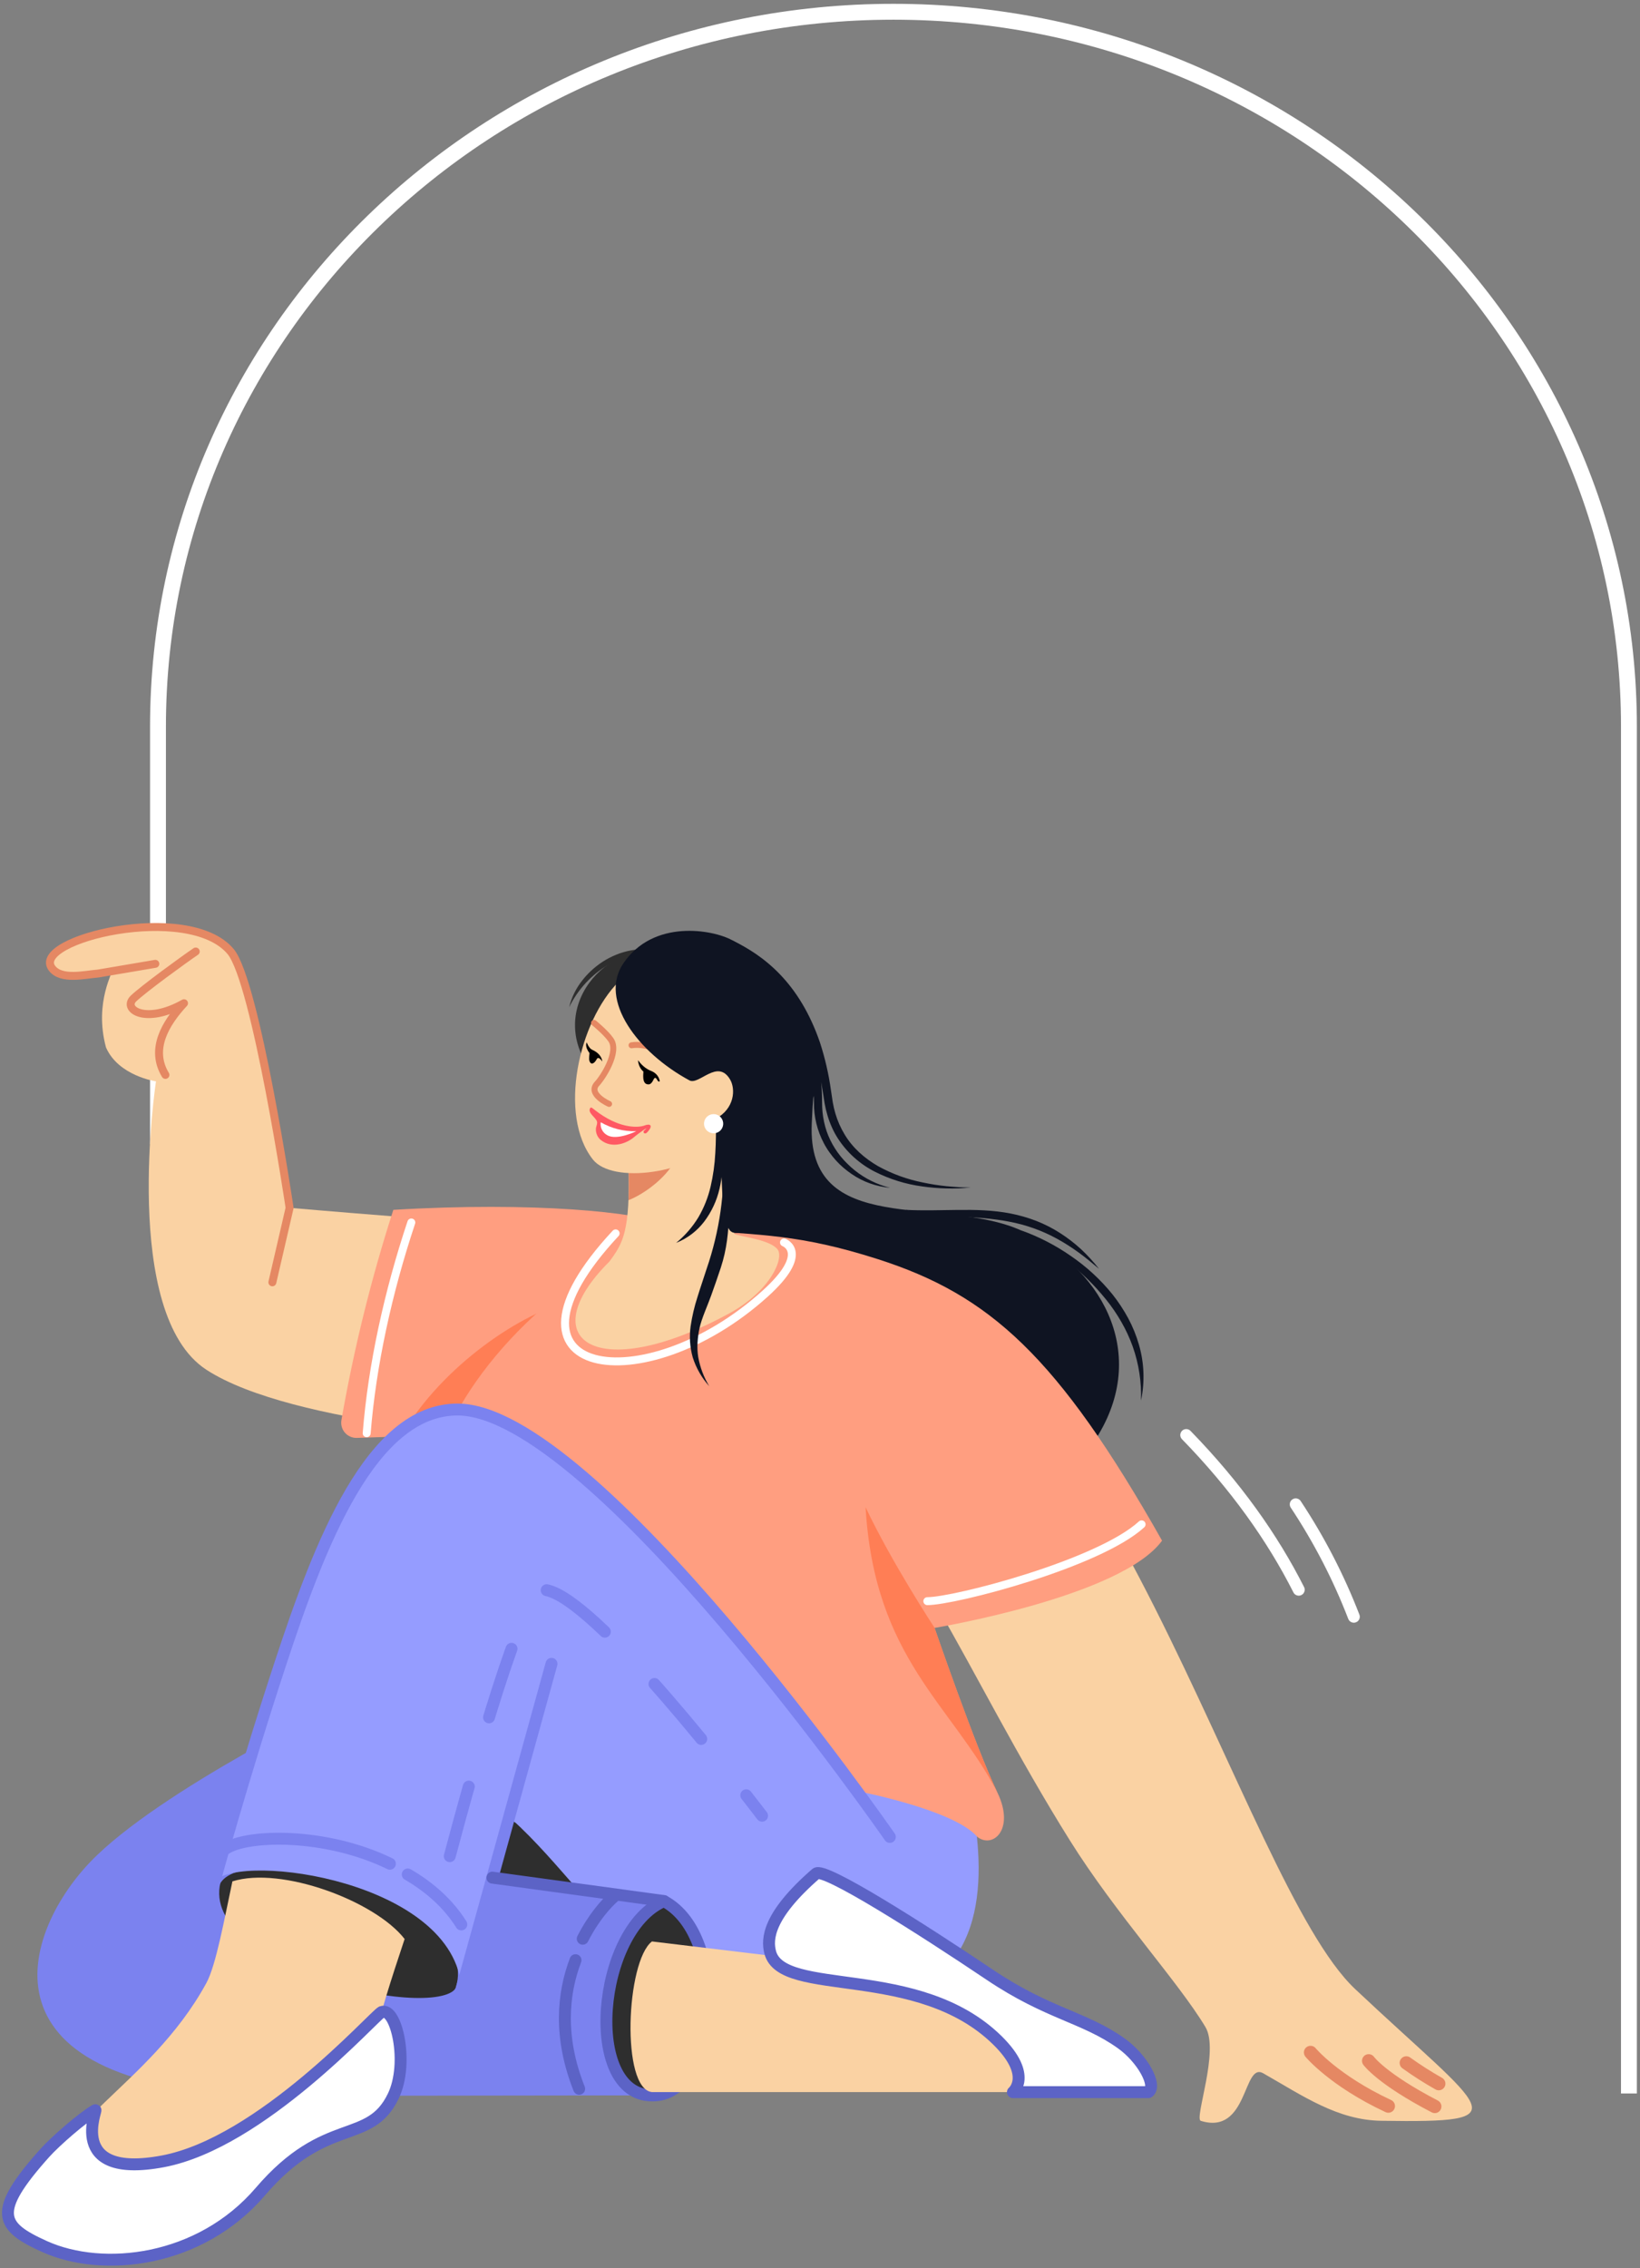 <svg xmlns="http://www.w3.org/2000/svg" width="413" height="571" fill="none"><rect width="100%" height="100%" fill="#808080" stroke="none"/><path stroke="#fff" stroke-linejoin="round" stroke-width="4" d="M410.213 527V182.905c0-99.391-82.922-179.945-185.215-179.945-102.302 0-185.211 80.563-185.211 179.945V288"/><path fill="#0F1422" d="M257.128 309.73c-19.891-8.937-54.019 2.102-52.702-26.943.303-6.699.511-8.552.553-5.211-.032 3.562.825 7.076 2.493 10.226l.32.585.341.568c.22.381.482.742.731 1.106.513.723 1.068 1.415 1.662 2.073.592.648 1.222 1.261 1.887 1.836.664.564 1.357 1.092 2.077 1.584 2.865 1.966 6.193 3.154 9.657 3.448-3.269-.803-6.322-2.313-8.942-4.423-.643-.519-1.257-1.073-1.841-1.658-.59-.573-1.145-1.18-1.662-1.819-1.024-1.268-1.901-2.648-2.614-4.112-.708-1.457-1.234-2.996-1.566-4.581-.341-1.587-.507-3.206-.495-4.829 0-1.732-.077-3.464-.232-5.194.141.788.272 1.577.394 2.367l.478 3.03c.185 1.039.432 2.066.74 3.076.301 1.015.672 2.008 1.109 2.972.431.971.939 1.907 1.517 2.798 2.317 3.556 5.535 6.438 9.329 8.353 3.708 1.871 7.704 3.112 11.822 3.672 2.032.295 4.08.467 6.133.514 2.044.059 4.089-.025 6.121-.253-1.018 0-2.036 0-3.05-.074-1.014-.075-2.028-.129-3.038-.237-2.011-.204-4.01-.518-5.988-.941-3.928-.78-7.712-2.16-11.219-4.091-3.424-1.969-6.437-4.634-8.435-7.975-1.012-1.663-1.799-3.451-2.344-5.318-.277-.937-.497-1.889-.661-2.852l-.449-2.993c-.567-4.081-1.494-8.103-2.771-12.021-5.157-15.005-14.037-21.832-22.111-25.7 0 0-30.097 55.189-7.022 93.204 25.609 42.185 84.083 56.789 99.358 31.089 12.558-21.112.308-42.327-19.58-51.276Z"/><path fill="#FAD2A3" d="M136.939 308.607c-16.538-.415-63.992-4.56-63.992-4.56s-8.527-57.008-14.889-64.54c-10.679-12.664-47.812-4.419-44.944 4.253.561 1.695 7.282 2.826 14.926.577.889-.095-4.496 7.644-1.349 19.335 3.147 7.195 12.59 8.544 12.59 8.544s-8.935 58.517 12.689 72.594c21.866 14.231 81.117 17.298 81.117 17.298s20.394-53.095 3.852-53.501Z"/><path stroke="#E58863" stroke-linecap="round" stroke-linejoin="round" stroke-width="2" d="M49.291 239.528c-2.942 1.985-13.11 9.38-15.662 11.822-2.846 2.723 3.033 6.657 12.711 1.198-4.779 5.156-8.568 11.639-4.679 18.043"/><path stroke="#E58863" stroke-linecap="round" stroke-linejoin="round" stroke-width="2" d="m68.591 322.8 4.338-18.74s-8.51-57.021-14.872-64.553c-10.679-12.663-50.504-3.001-44.944 4.253 2.335 3.043 8.19 1.583 11.635 1.306l14.365-2.438"/><path fill="#FF9E80" d="M167.547 308.147c-6.877-2.956-32.873-5.704-68.493-3.586-5.586 17.327-9.955 35.022-13.077 52.954-.094.558-.064 1.129.09 1.673s.427 1.047.799 1.473c.373.426.835.764 1.355.99.519.226 1.083.334 1.649.316 7.064-.211 20.49-.692 27.425-1.459 44.458-24.966 50.251-52.361 50.251-52.361Z"/><path fill="#7B82EF" d="M86.8 428.111s-46.735 22.538-64.042 40.577c-18.005 18.765-30.297 58.907 49.598 58.907l91.834-.124 5.402-51.355-82.791-48.005Z"/><path fill="#2E2E2E" d="m105.542 446.019-3.386 7.312 21.84 19.333 43.199 5.89-61.653-32.535Z"/><path fill="#2E2E2E" stroke="#7B82EF" stroke-linecap="round" stroke-linejoin="round" stroke-width="3" d="M54.052 473.567c7.297-13.786 69.486 3.669 62.185 27.147-3.411 10.96-67.877-3.329-62.185-27.147Z"/><path fill="#FAD2A3" d="M51.976 499.18c2.422-4.456 4.496-15.963 6.549-25.575 12.333-3.889 35.952 4.949 43.37 14.508-3.4 10.168-6.824 20.924-6.516 22.118 12.4 30.956-67.437 49.783-76.737 37.916-9.3-11.868 18.811-22.289 33.334-48.967Z"/><path fill="#fff" stroke="#5C63C6" stroke-linecap="round" stroke-linejoin="round" stroke-width="3" d="M41.009 544.085c24.758-4.664 52.972-36.399 55.087-37.593 3.702-1.376 6.952 12.817 2.959 21.14-6.046 12.585-16.9 4.701-33.5 24.084-15.225 17.782-39.65 20.427-54.298 13.828-11.269-5.074-13.372-8.591 0-23.538 2.688-3.01 9.589-8.993 12.736-10.792.781-.833-7.733 17.521 17.016 12.871Z"/><path fill="#FF7E55" d="M149.488 336.454c-7.405 7.594-17.756 15.95-32.183 24.042-4.072.452-10.388.8-16.326 1.057 10.588-18.26 31.14-31.375 42.347-33.808l6.162 8.709Z"/><path fill="#FAD2A3" d="M213.884 321.834c64.163 9.741 98.557 151.775 127.383 178.88 33.475 31.482 41.923 33.679 6.611 33.161-11.016-.157-19.692-6.218-29.761-11.959-5.14-2.93-3.71 15.669-15.728 11.972-1.695-.523 4.762-17.651 1.168-23.628-6.906-11.49-22.501-28.382-34.145-46.985-26.457-42.281-41.935-83.819-61.204-90.365-22.671-7.647 5.676-51.076 5.676-51.076Z"/><path stroke="#fff" stroke-linecap="round" stroke-linejoin="round" stroke-width="3" d="M298.729 361.246c12.408 12.726 21.762 25.916 28.332 38.94"/><path fill="#FF9E80" d="M99.059 444.385c1.5-22.719 4.297-53.472 11.739-78.944 5.44-18.612 31.485-49.282 63.61-55.881 17.012 1.393 26.852 1.078 46.594 7.391 28.257 9.032 45.406 24.502 71.639 70.882-10.331 14.172-57.294 21.969-57.294 21.969s10.388 30.223 15.832 41.452c4.545 9.409-1.309 14.288-5.178 11.047-21.895-18.376-147.91-3.234-146.942-17.916Z"/><path stroke="#fff" stroke-linecap="round" stroke-linejoin="round" stroke-width="2" d="M287.488 383.729c-10.791 9.892-47.035 19.335-53.958 19.335"/><path fill="#FF7E55" d="M217.976 379.418c6.612 13.986 17.37 30.351 17.37 30.351s10.388 30.222 15.832 41.452c-11.56-22.177-30.97-33.721-33.202-71.803Z"/><path stroke="#fff" stroke-linecap="round" stroke-linejoin="round" stroke-width="2" d="M197.434 312.772s6.777 2.488-4.77 12.904c-30.492 27.532-71.506 21.141-37.631-15.192"/><path stroke="#E58863" stroke-linecap="round" stroke-linejoin="round" stroke-width="3.35" d="M361.32 530.265c-13.459-6.993-16.65-11.487-16.65-11.487m4.953 11.395c-13.738-6.425-19.592-13.5-19.592-13.5m32.291 7.851c-2.818-1.591-5.548-3.333-8.177-5.219"/><path stroke="#fff" stroke-linecap="round" stroke-linejoin="round" stroke-width="3" d="M326.301 378.693c5.887 8.876 10.793 18.364 14.631 28.295"/><path fill="#959CFF" d="M246.002 462.284c2.181 20.759-2.568 43.11-37.029 43.11-12.191 0-29.85-6.105-41.541-27.239l-22.033-2.57c-5.192-5.901-10.356-12.031-16.624-17.732l-12.537 42.844c-1.757-27.146-55.391-34.479-62.184-27.146 0 0 6.919-25.505 16.53-54.716 9.915-30.14 22.855-64.022 44.633-64.026 30.193.008 87.62 77.448 87.62 77.448l13.488 18.715s23.765 4.593 29.678 11.312Z"/><path stroke="#7B82EF" stroke-dasharray="18.16 18.16" stroke-linecap="round" stroke-linejoin="round" stroke-width="3" d="M113.262 467.258c5.818-21.886 18.45-67.189 23.44-67.072 10.921.252 43.81 41.994 55.204 56.892"/><path stroke="#7B82EF" stroke-linecap="round" stroke-linejoin="round" stroke-width="3" d="M98.186 469.162c-16.189-7.894-35.978-7.397-41.368-3.773m59.354 19.061c-3.336-5.315-8.083-9.446-13.49-12.59"/><path stroke="#7B82EF" stroke-linecap="round" stroke-linejoin="round" stroke-width="3" d="M54.052 473.567s6.919-25.505 16.53-54.716c9.915-30.139 22.854-64.022 44.633-64.026 34.231 0 108.873 107.593 108.873 107.593m-107.85 38.296 22.647-81.871"/><path fill="#2E2E2E" stroke="#5C63C6" stroke-linecap="round" stroke-linejoin="round" stroke-width="3" d="M164.19 527.483c-17.378 0-13.929-41.725 3.012-48.913 16.888 9.057 13.194 49.369-3.012 48.913Z"/><path fill="#FAD2A3" d="m195.516 492.494-31.336-3.768c-6.541 5.028-7.825 37.132 0 37.92h90.898s28.365-3.225 1.492-20.249c-15.287-9.687-61.054-13.903-61.054-13.903Z"/><path fill="#fff" stroke="#5C63C6" stroke-linecap="round" stroke-linejoin="round" stroke-width="3" d="M205.52 471.636c1.958-1.704 26.179 13.679 43.79 25.509 14.664 9.865 23.685 10.558 33.047 17.227 5.261 3.731 9.142 10.628 6.852 12.29h-34.128s5.111-4.17-3.902-13.036c-19.983-19.656-54.202-10.591-57.219-22.156-.86-3.316-.627-9.235 11.56-19.834Z"/><path stroke="#5C63C6" stroke-linecap="round" stroke-linejoin="round" stroke-width="3" d="m167.195 478.554-43.199-5.89m20.935 20.779c-3.181 8.351-4.267 19.349.919 32.375m8.992-48.562c-2.182 1.845-5.411 5.528-8.094 10.792"/><path fill="#FAD2A3" d="M184.403 281.249c.735 8.916-2.078 19.95.557 29.385 1.766.738 9.054 1.426 10.887 3.925 1.604 2.185-1.725 10.363-12.271 16.104-33.276 18.085-49.981 6.678-30.089-13.115 3.445-4.697 5.211-7.495 4.795-24.179l26.121-12.12Z"/><path fill="#E58863" d="m158.281 293.369 3.416-1.583 8.963-.979c-2.24 5.439-8.568 9.845-12.399 11.325.112-2.413.112-5.285.02-8.763Z"/><path fill="#2E2E2E" d="M167.547 239.689c-2.502-.192-5.019-.04-7.48.452-1.202.26-2.382.615-3.528 1.061-1.135.449-2.232.992-3.278 1.621-1.061.61-2.071 1.303-3.021 2.073-.959.774-1.861 1.615-2.701 2.516-1.698 1.833-3.117 3.904-4.214 6.147.609-2.505 1.766-4.845 3.387-6.852.804-1.019 1.701-1.961 2.68-2.815.985-.853 2.045-1.616 3.167-2.279 1.13-.651 2.318-1.198 3.548-1.634 1.233-.423 2.506-.723 3.798-.895 2.562-.335 5.165-.129 7.642.605Z"/><path fill="#0F1422" d="M287.335 352.587c.169-4.625-.536-9.24-2.078-13.605-.77-2.151-1.731-4.229-2.871-6.209-1.132-1.983-2.422-3.872-3.856-5.65-2.893-3.573-6.182-6.809-9.803-9.646-3.672-2.864-7.548-5.459-11.598-7.763 4.46 1.594 8.687 3.773 12.57 6.478 3.944 2.692 7.471 5.946 10.468 9.659 1.486 1.88 2.807 3.886 3.947 5.993 1.13 2.111 2.034 4.334 2.697 6.633 1.34 4.588 1.52 9.435.524 14.11Z"/><path fill="#0F1422" d="M276.754 319.397c-1.691-1.422-3.37-2.827-5.132-4.108-1.751-1.275-3.581-2.437-5.481-3.478-3.764-2.057-7.831-3.504-12.05-4.286-4.222-.829-8.565-1.065-12.953-1.31-4.388-.245-8.846-.556-13.139-1.658 4.413.236 8.772.074 13.177.025 4.404-.05 8.884.033 13.297.895 2.215.431 4.389 1.055 6.495 1.865 2.097.824 4.108 1.851 6.004 3.068 1.882 1.208 3.656 2.575 5.302 4.087 1.615 1.519 3.112 3.157 4.48 4.9Z"/><path fill="#2E2E2E" d="M173.182 241.335c-15.998-8.037-33.621 8.075-26.915 23.706 6.707 15.632 26.915-23.706 26.915-23.706Z"/><path fill="#FAD2A3" d="M183.721 285.904c-10.139 10.06-29.598 12.095-34.414 5.985-8.839-11.221-3.574-34.778 6.569-44.838 10.144-10.06 17.868-7.793 27.945 2.321 4.843 4.858 7.553 11.436 7.534 18.287-.018 6.85-2.764 13.413-7.634 18.245Z"/><path stroke="#E58863" stroke-linecap="round" stroke-linejoin="round" stroke-width="1.5" d="M159.038 263.134c3.914-.651 8.194 1.903 8.194 1.903"/><path fill="#0F1422" d="M156.961 242.537c-6.233 9.219 3.624 22.384 16.655 29.431 2.418 1.305 7.101-5.588 10.255-.195 1.363 2.329 1.218 7.316-3.74 9.915 2.78 6.475.079 28.071 4.729 28.635 12.828 1.554 19.173-40.896 16.497-51.471-1.832-7.241-.544-13.198-16.975-22.168-4.895-2.69-19.858-5.372-27.421 5.853Z"/><path fill="#010101" d="M149.152 264.278c2.493 1.095 2.518 2.939 2.518 2.939s-.939-1.509-1.413-.572c-.474.937-1.384 1.658-1.812.44-.212-.622.054-1.932 0-2.015-1.309-1.658-.694-2.661-.694-2.661s.532 1.492 1.401 1.869Zm14.793 5.298c2.078.829 2.19 2.595 2.19 2.595-.582.601-.798-1.604-1.496-.547 0 0-.49 1.28-1.209 1.347-2.036.186-1.293-3.155-1.421-3.254-1.272-.999-1.339-2.823-1.339-2.823.15.116 1.185 1.865 3.275 2.682Z"/><path fill="#FF5963" d="M150.972 280.304c5.618 3.921 9.973 3.54 11.336 3.021 1.363-.518 2.185-.091.947 1.418-.415.518-.673.634-.872.576-.325-.087-.487-.439-.096-.779 1.591-1.368-1.222.539-2.726 1.807-1.504 1.269-5.327 3.068-8.369.547-.403-.367-.714-.825-.907-1.334-.193-.51-.262-1.059-.202-1.6.083-.506.415-1.111.245-1.659-.303-1.007-2.435-2.176-1.7-3.361.283-.431.561.12 2.344 1.364Z"/><path fill="#fff" d="M160.234 284.764s-4.853 2.416-7.292 1.011c-.583-.304-1.057-.783-1.354-1.368-.298-.586-.406-1.249-.308-1.898 2.716 1.568 5.817 2.348 8.954 2.255Z"/><path stroke="#E58863" stroke-linecap="round" stroke-linejoin="round" stroke-width="1.5" d="M149.598 257.501s3 2.433 4.255 4.27c2.144 3.125-2.115 9.558-3.499 11.03-2.493 2.649 3.033 5.094 3.033 5.094"/><path fill="#0F1422" d="M180.326 281.601c.913 2.82 1.456 5.746 1.616 8.705.187 3.002-.065 6.015-.747 8.945-.687 2.982-1.992 5.788-3.832 8.236-1.829 2.41-4.285 4.274-7.101 5.389 2.222-1.81 4.118-3.985 5.605-6.433 1.413-2.412 2.452-5.022 3.084-7.743.64-2.761 1.034-5.573 1.18-8.402.183-2.852.17-5.746.195-8.697Z"/><path fill="#0F1422" d="M182.125 290.036c.303 1.269.644 2.541.831 3.818.116.638.22 1.277.316 1.919l.224 1.919c.255 2.547.31 5.11.166 7.665-.29 5.078-.581 8.966-2.14 13.745-.39 1.194-.793 2.382-1.209 3.565l-1.246 3.523c-.831 2.338-2.406 5.77-2.909 8.146-.256 1.186-.421 2.39-.495 3.602-.079 1.228-.022 2.461.171 3.677.464 2.594 1.404 5.081 2.771 7.336-1.887-2.095-3.304-4.568-4.155-7.254-.711-2.539-.892-5.197-.532-7.809.366-2.511.944-4.986 1.729-7.399.739-2.4 1.562-4.755 2.314-7.117 3.25-9.425 4.67-19.381 4.185-29.336h-.021Z"/><path fill="#fff" d="M181.884 283.926c-.209.43-.54.787-.953 1.028-.413.242-.888.355-1.365.327-.477-.028-.936-.197-1.317-.484-.381-.288-.668-.682-.825-1.133-.157-.451-.176-.938-.056-1.399.121-.462.376-.878.733-1.195.357-.317.801-.521 1.275-.587.473-.065.956.011 1.386.218.286.139.542.332.754.569.211.236.373.512.477.812.104.299.148.617.13.933-.019.316-.1.626-.239.911Z"/><path stroke="#fff" stroke-linecap="round" stroke-linejoin="round" stroke-width="2" d="M103.582 307.738c-5.845 17.536-9.892 35.972-11.241 53.059"/></svg>